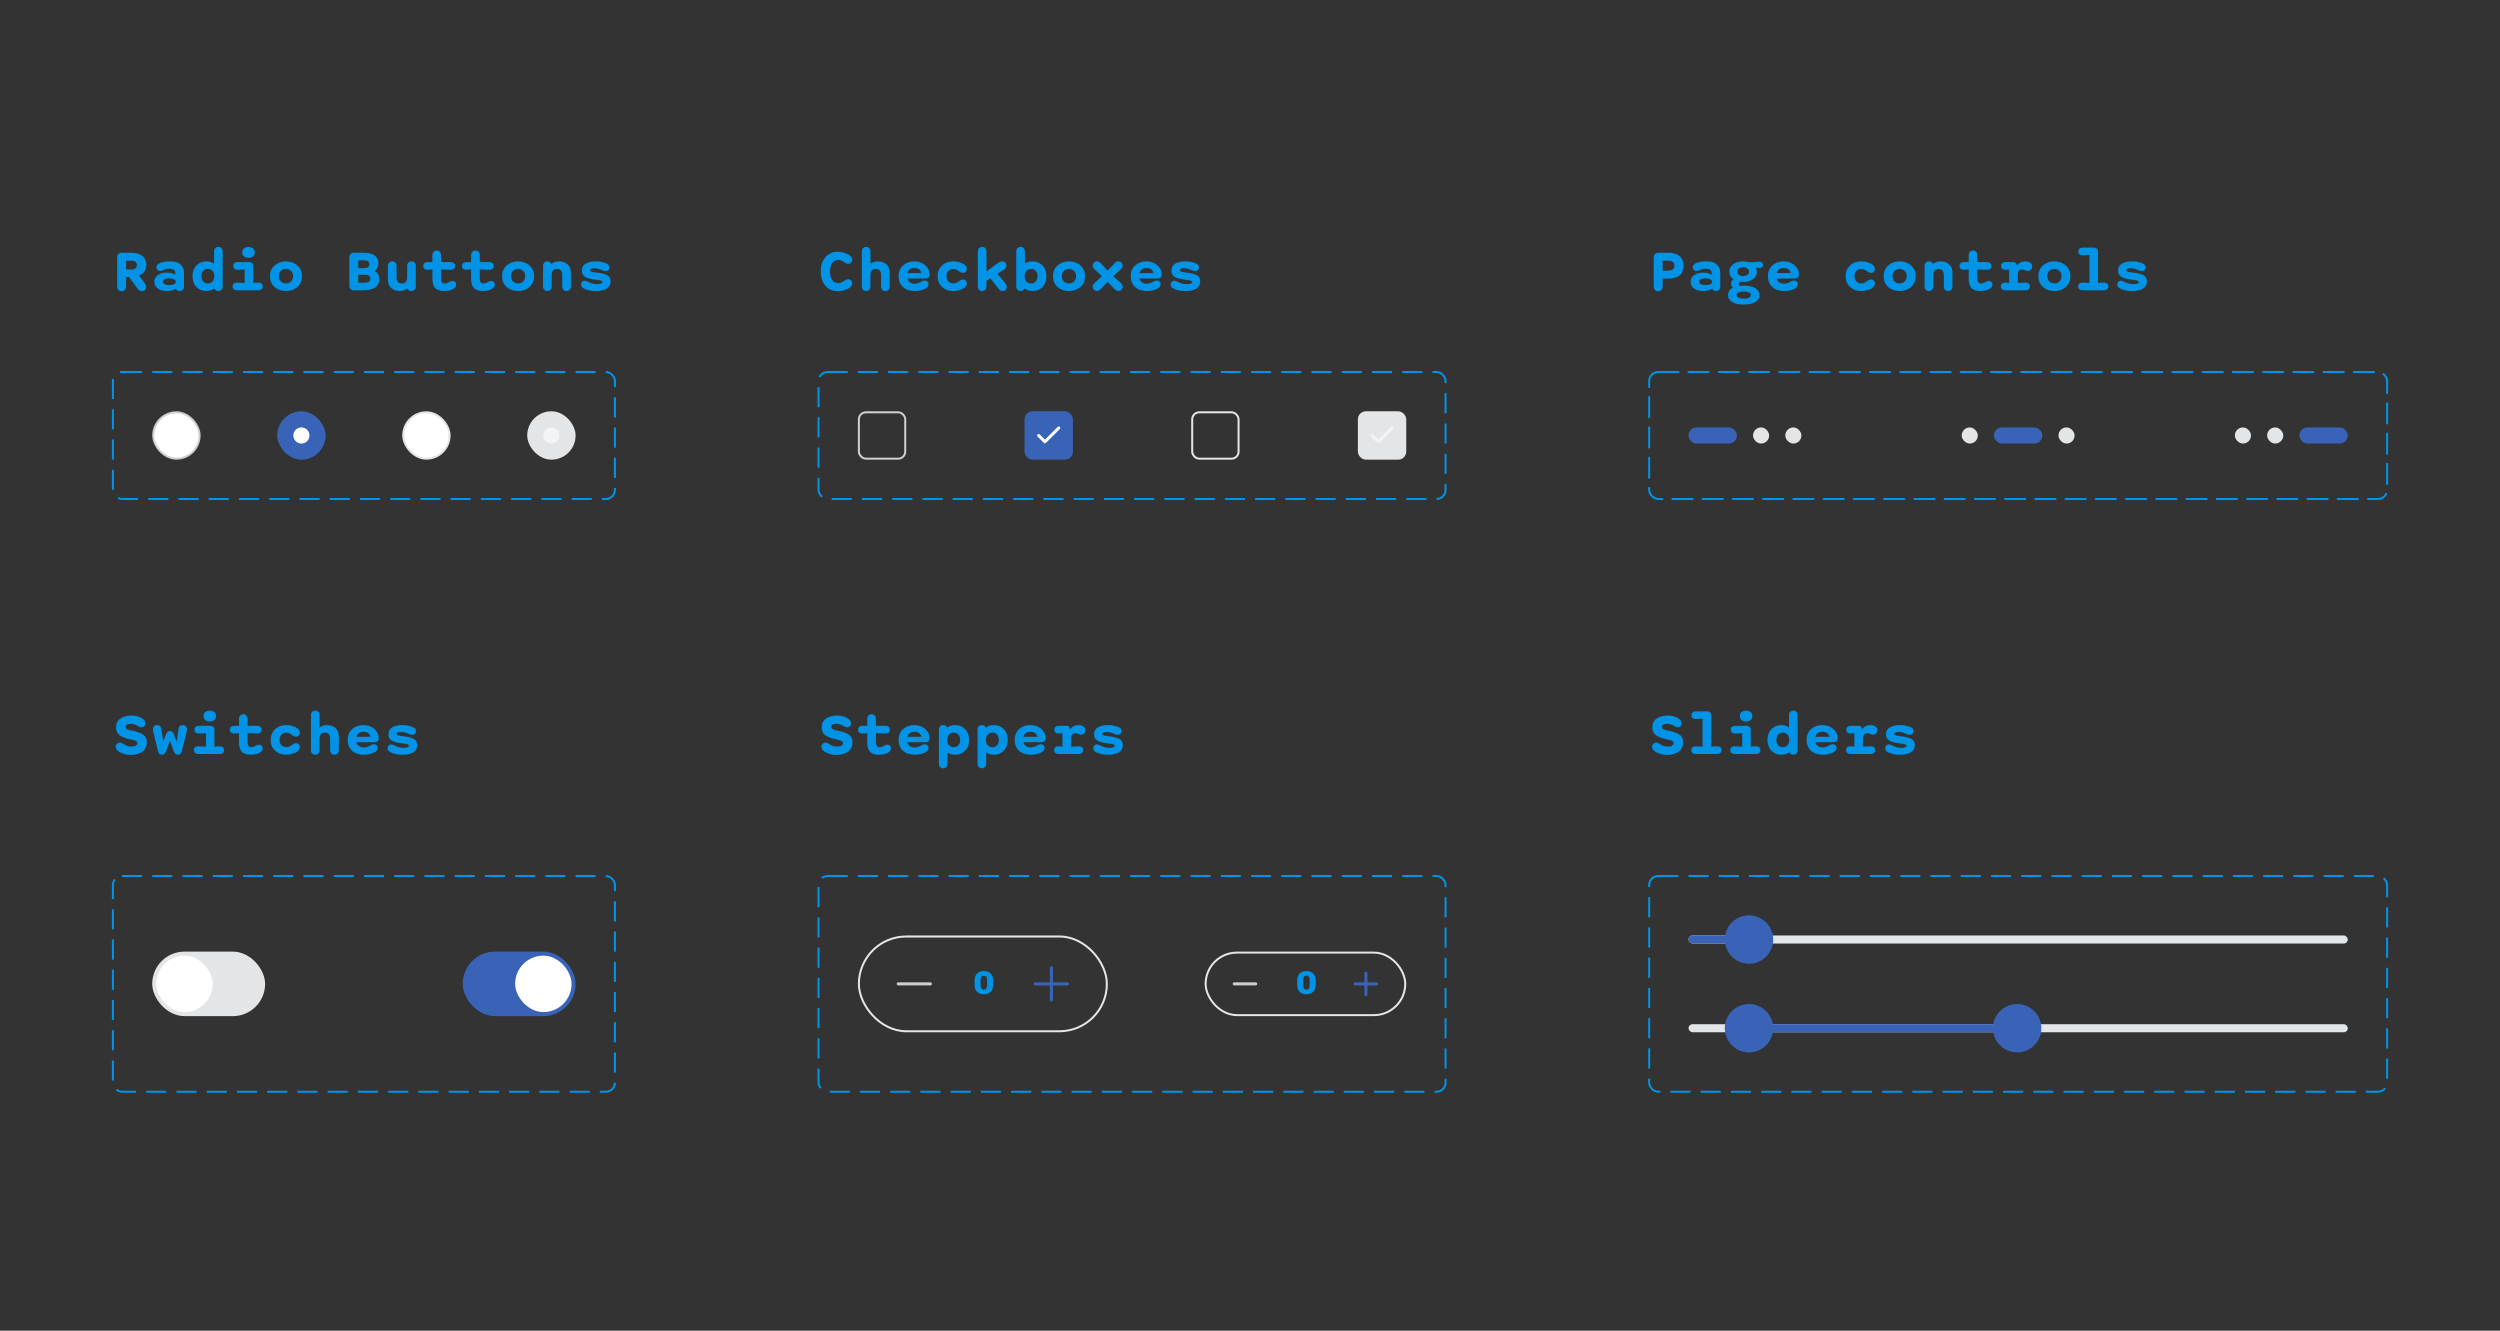 <svg width="1240" height="660" viewBox="0 0 1240 660" fill="none" xmlns="http://www.w3.org/2000/svg">
<rect x="0" y="0" width="1240" height="660" fill="#333333" stroke="none"/>
<path d="M58.124 142.08V127.712C58.124 126.965 58.327 126.389 58.732 125.984C59.159 125.557 59.692 125.344 60.332 125.344H64.716C67.319 125.344 69.281 125.877 70.604 126.944C71.927 128.011 72.588 129.451 72.588 131.264C72.588 133.909 71.383 135.723 68.972 136.704L71.724 140.352C72.236 141.035 72.492 141.696 72.492 142.336C72.492 142.955 72.289 143.467 71.884 143.872C71.479 144.256 70.945 144.448 70.284 144.448C69.495 144.448 68.737 143.936 68.012 142.912L64.076 137.44H62.54V142.08C62.54 142.827 62.327 143.413 61.9 143.84C61.495 144.245 60.972 144.448 60.332 144.448C59.692 144.448 59.159 144.245 58.732 143.84C58.327 143.413 58.124 142.827 58.124 142.08ZM67.884 131.52C67.884 130.048 66.967 129.312 65.132 129.312H62.54V133.696H64.972C66.913 133.696 67.884 132.971 67.884 131.52ZM82.719 144.352C80.927 144.352 79.445 143.936 78.272 143.104C77.12 142.272 76.543 141.163 76.543 139.776C76.543 138.389 77.12 137.28 78.272 136.448C79.445 135.616 80.927 135.2 82.719 135.2C84.426 135.2 85.845 135.541 86.975 136.224V135.456C86.975 134.005 85.994 133.28 84.031 133.28C83.114 133.28 82.186 133.472 81.248 133.856C81.183 133.877 81.013 133.952 80.736 134.08C80.48 134.187 80.245 134.272 80.031 134.336C79.818 134.379 79.605 134.4 79.391 134.4C78.879 134.4 78.442 134.229 78.079 133.888C77.738 133.525 77.567 133.099 77.567 132.608C77.567 131.605 78.25 130.848 79.615 130.336C80.938 129.867 82.496 129.632 84.287 129.632C88.938 129.632 91.263 131.616 91.263 135.584V142.048C91.263 142.773 91.061 143.339 90.656 143.744C90.25 144.149 89.738 144.352 89.12 144.352C88.352 144.352 87.775 144.075 87.391 143.52L87.2 143.2C86.069 143.968 84.576 144.352 82.719 144.352ZM83.936 141.408C84.874 141.408 85.653 141.269 86.272 140.992C86.89 140.693 87.2 140.277 87.2 139.744C87.2 139.211 86.89 138.805 86.272 138.528C85.653 138.229 84.874 138.08 83.936 138.08C83.04 138.08 82.293 138.229 81.695 138.528C81.12 138.805 80.832 139.211 80.832 139.744C80.832 140.277 81.12 140.693 81.695 140.992C82.293 141.269 83.04 141.408 83.936 141.408ZM102.323 144.352C100.382 144.352 98.75 143.691 97.427 142.368C96.126 141.024 95.475 139.232 95.475 136.992C95.475 134.752 96.126 132.971 97.427 131.648C98.75 130.304 100.382 129.632 102.323 129.632C103.902 129.632 105.182 130.027 106.163 130.816V124.768C106.163 124.043 106.366 123.477 106.771 123.072C107.176 122.667 107.688 122.464 108.307 122.464C108.926 122.464 109.438 122.667 109.843 123.072C110.248 123.477 110.451 124.043 110.451 124.768V142.048C110.451 142.773 110.248 143.339 109.843 143.744C109.438 144.149 108.926 144.352 108.307 144.352C107.432 144.352 106.803 144 106.419 143.296L106.291 143.04C105.288 143.915 103.966 144.352 102.323 144.352ZM100.755 139.616C101.352 140.277 102.131 140.608 103.091 140.608C104.051 140.608 104.819 140.277 105.395 139.616C105.992 138.955 106.291 138.08 106.291 136.992C106.291 135.904 105.992 135.029 105.395 134.368C104.819 133.707 104.051 133.376 103.091 133.376C102.131 133.376 101.352 133.707 100.755 134.368C100.179 135.029 99.891 135.904 99.891 136.992C99.891 138.08 100.179 138.955 100.755 139.616ZM125.479 127.168C124.903 127.637 124.156 127.872 123.239 127.872C122.321 127.872 121.575 127.637 120.999 127.168C120.423 126.677 120.135 126.016 120.135 125.184C120.135 124.352 120.423 123.701 120.999 123.232C121.575 122.741 122.321 122.496 123.239 122.496C124.156 122.496 124.903 122.741 125.479 123.232C126.055 123.701 126.343 124.352 126.343 125.184C126.343 126.016 126.055 126.677 125.479 127.168ZM127.975 140.16C129.553 140.16 130.343 140.8 130.343 142.08C130.343 142.677 130.14 143.147 129.735 143.488C129.329 143.829 128.785 144 128.103 144H117.607C116.924 144 116.38 143.829 115.975 143.488C115.569 143.147 115.367 142.677 115.367 142.08C115.367 140.8 116.156 140.16 117.735 140.16C118.097 140.16 119.303 140.224 121.351 140.352V133.632C120.156 133.76 119.047 133.824 118.023 133.824C116.444 133.824 115.655 133.184 115.655 131.904C115.655 131.307 115.857 130.837 116.263 130.496C116.668 130.155 117.212 129.984 117.895 129.984H123.463C124.124 129.984 124.636 130.165 124.999 130.528C125.383 130.869 125.575 131.339 125.575 131.936V140.352C126.343 140.224 127.143 140.16 127.975 140.16ZM147.482 142.368C145.967 143.691 144.09 144.352 141.85 144.352C139.61 144.352 137.722 143.691 136.186 142.368C134.671 141.024 133.914 139.232 133.914 136.992C133.914 134.752 134.682 132.971 136.218 131.648C137.754 130.304 139.631 129.632 141.85 129.632C144.069 129.632 145.946 130.304 147.482 131.648C149.018 132.971 149.786 134.752 149.786 136.992C149.786 139.232 149.018 141.024 147.482 142.368ZM139.29 139.584C139.951 140.245 140.805 140.576 141.85 140.576C142.895 140.576 143.738 140.245 144.378 139.584C145.039 138.923 145.37 138.059 145.37 136.992C145.37 135.925 145.039 135.061 144.378 134.4C143.738 133.739 142.895 133.408 141.85 133.408C140.805 133.408 139.951 133.739 139.29 134.4C138.65 135.061 138.33 135.925 138.33 136.992C138.33 138.059 138.65 138.923 139.29 139.584ZM180.513 144H175.489C174.849 144 174.316 143.797 173.889 143.392C173.484 142.965 173.281 142.379 173.281 141.632V127.712C173.281 126.965 173.484 126.389 173.889 125.984C174.316 125.557 174.849 125.344 175.489 125.344H180.225C185.217 125.344 187.713 127.115 187.713 130.656C187.713 132.256 187.094 133.525 185.857 134.464C187.393 135.339 188.161 136.629 188.161 138.336C188.161 139.381 187.937 140.288 187.489 141.056C187.062 141.824 186.465 142.411 185.697 142.816C184.95 143.221 184.14 143.52 183.265 143.712C182.412 143.904 181.494 144 180.513 144ZM180.993 136.256H177.697V140.224H180.993C182.785 140.224 183.681 139.563 183.681 138.24C183.681 136.917 182.785 136.256 180.993 136.256ZM180.705 129.12H177.697V133.024H180.577C182.305 133.024 183.169 132.373 183.169 131.072C183.169 129.771 182.348 129.12 180.705 129.12ZM193.013 130.24C193.418 129.835 193.93 129.632 194.549 129.632C195.167 129.632 195.679 129.835 196.085 130.24C196.49 130.645 196.693 131.211 196.693 131.936V137.472C196.693 139.541 197.567 140.576 199.317 140.576C201.066 140.576 201.941 139.541 201.941 137.472V131.936C201.941 131.211 202.143 130.645 202.549 130.24C202.954 129.835 203.466 129.632 204.085 129.632C204.703 129.632 205.215 129.835 205.621 130.24C206.026 130.645 206.229 131.211 206.229 131.936V142.048C206.229 142.773 206.026 143.339 205.621 143.744C205.215 144.149 204.703 144.352 204.085 144.352C203.103 144.352 202.431 143.915 202.069 143.04C201.109 143.915 199.839 144.352 198.26 144.352C196.49 144.352 195.071 143.851 194.005 142.848C192.938 141.824 192.405 140.459 192.405 138.752V131.936C192.405 131.211 192.607 130.645 193.013 130.24ZM218.76 129.984H223.464C224.147 129.984 224.691 130.155 225.096 130.496C225.501 130.837 225.704 131.307 225.704 131.904C225.704 133.184 224.915 133.824 223.336 133.824C222.333 133.824 220.808 133.76 218.76 133.632V138.272C218.76 139.851 219.421 140.64 220.744 140.64C221.171 140.64 221.725 140.459 222.408 140.096C222.493 140.053 222.621 139.989 222.792 139.904C222.963 139.797 223.101 139.723 223.208 139.68C223.315 139.637 223.432 139.584 223.56 139.52C223.709 139.456 223.859 139.413 224.008 139.392C224.157 139.371 224.317 139.36 224.488 139.36C225 139.36 225.427 139.531 225.768 139.872C226.109 140.192 226.28 140.608 226.28 141.12C226.28 141.931 225.875 142.613 225.064 143.168C223.912 143.957 222.312 144.352 220.264 144.352C218.259 144.352 216.787 143.861 215.848 142.88C214.931 141.877 214.472 140.363 214.472 138.336V133.664C213.512 133.771 212.787 133.824 212.296 133.824C210.717 133.824 209.928 133.184 209.928 131.904C209.928 131.307 210.131 130.837 210.536 130.496C210.941 130.155 211.485 129.984 212.168 129.984H214.472V126.56C214.472 125.835 214.675 125.269 215.08 124.864C215.485 124.459 215.997 124.256 216.616 124.256C217.235 124.256 217.747 124.459 218.152 124.864C218.557 125.269 218.76 125.835 218.76 126.56V129.984ZM237.948 129.984H242.652C243.334 129.984 243.878 130.155 244.284 130.496C244.689 130.837 244.892 131.307 244.892 131.904C244.892 133.184 244.102 133.824 242.524 133.824C241.521 133.824 239.996 133.76 237.948 133.632V138.272C237.948 139.851 238.609 140.64 239.932 140.64C240.358 140.64 240.913 140.459 241.596 140.096C241.681 140.053 241.809 139.989 241.98 139.904C242.15 139.797 242.289 139.723 242.396 139.68C242.502 139.637 242.62 139.584 242.748 139.52C242.897 139.456 243.046 139.413 243.196 139.392C243.345 139.371 243.505 139.36 243.676 139.36C244.188 139.36 244.614 139.531 244.956 139.872C245.297 140.192 245.468 140.608 245.468 141.12C245.468 141.931 245.062 142.613 244.252 143.168C243.1 143.957 241.5 144.352 239.452 144.352C237.446 144.352 235.974 143.861 235.036 142.88C234.118 141.877 233.66 140.363 233.66 138.336V133.664C232.7 133.771 231.974 133.824 231.484 133.824C229.905 133.824 229.116 133.184 229.116 131.904C229.116 131.307 229.318 130.837 229.724 130.496C230.129 130.155 230.673 129.984 231.356 129.984H233.66V126.56C233.66 125.835 233.862 125.269 234.268 124.864C234.673 124.459 235.185 124.256 235.804 124.256C236.422 124.256 236.934 124.459 237.34 124.864C237.745 125.269 237.948 125.835 237.948 126.56V129.984ZM262.607 142.368C261.092 143.691 259.215 144.352 256.975 144.352C254.735 144.352 252.847 143.691 251.311 142.368C249.796 141.024 249.039 139.232 249.039 136.992C249.039 134.752 249.807 132.971 251.343 131.648C252.879 130.304 254.756 129.632 256.975 129.632C259.194 129.632 261.071 130.304 262.607 131.648C264.143 132.971 264.911 134.752 264.911 136.992C264.911 139.232 264.143 141.024 262.607 142.368ZM254.415 139.584C255.076 140.245 255.93 140.576 256.975 140.576C258.02 140.576 258.863 140.245 259.503 139.584C260.164 138.923 260.495 138.059 260.495 136.992C260.495 135.925 260.164 135.061 259.503 134.4C258.863 133.739 258.02 133.408 256.975 133.408C255.93 133.408 255.076 133.739 254.415 134.4C253.775 135.061 253.455 135.925 253.455 136.992C253.455 138.059 253.775 138.923 254.415 139.584ZM282.562 143.744C282.157 144.149 281.645 144.352 281.027 144.352C280.408 144.352 279.896 144.149 279.491 143.744C279.085 143.339 278.883 142.773 278.883 142.048V136.512C278.883 134.443 278.008 133.408 276.259 133.408C274.509 133.408 273.635 134.443 273.635 136.512V142.048C273.635 142.773 273.432 143.339 273.027 143.744C272.621 144.149 272.109 144.352 271.491 144.352C270.872 144.352 270.36 144.149 269.955 143.744C269.549 143.339 269.347 142.773 269.347 142.048V131.936C269.347 131.211 269.549 130.645 269.955 130.24C270.36 129.835 270.872 129.632 271.491 129.632C272.451 129.632 273.123 130.069 273.507 130.944C274.467 130.069 275.736 129.632 277.315 129.632C279.085 129.632 280.504 130.144 281.571 131.168C282.637 132.171 283.171 133.525 283.171 135.232V142.048C283.171 142.773 282.968 143.339 282.562 143.744ZM295.542 144.352C293.089 144.352 291.083 143.925 289.526 143.072C288.63 142.581 288.182 141.92 288.182 141.088C288.182 140.555 288.353 140.117 288.694 139.776C289.057 139.413 289.494 139.232 290.006 139.232C290.497 139.232 291.073 139.413 291.734 139.776C293.035 140.544 294.518 140.928 296.182 140.928C297.931 140.928 298.806 140.576 298.806 139.872C298.806 139.552 298.571 139.328 298.102 139.2C297.654 139.051 296.651 138.88 295.094 138.688C294.091 138.56 293.238 138.411 292.534 138.24C291.851 138.069 291.179 137.824 290.518 137.504C289.878 137.184 289.398 136.757 289.078 136.224C288.758 135.691 288.598 135.04 288.598 134.272C288.598 132.651 289.227 131.477 290.486 130.752C291.766 130.005 293.462 129.632 295.574 129.632C297.473 129.632 299.19 129.973 300.726 130.656C301.75 131.104 302.262 131.776 302.262 132.672C302.262 133.205 302.081 133.643 301.718 133.984C301.355 134.325 300.939 134.496 300.47 134.496C299.958 134.496 299.297 134.315 298.486 133.952C297.206 133.355 295.979 133.056 294.806 133.056C293.377 133.056 292.662 133.376 292.662 134.016C292.662 134.336 292.918 134.581 293.43 134.752C293.942 134.923 294.806 135.072 296.022 135.2C298.39 135.456 300.118 135.893 301.206 136.512C302.315 137.131 302.87 138.155 302.87 139.584C302.87 141.184 302.219 142.379 300.918 143.168C299.638 143.957 297.846 144.352 295.542 144.352Z" fill="#0093E6"/>
<rect x="56" y="184.5" width="249" height="63" rx="4.5" stroke="#0093E6" stroke-dasharray="10 5"/>
<rect x="76" y="204.5" width="23" height="23" rx="11.5" fill="white"/>
<rect x="76" y="204.5" width="23" height="23" rx="11.5" stroke="#CDCFD0"/>
<rect x="138" y="204.5" width="23" height="23" rx="11.5" fill="#3963B7"/>
<rect x="138" y="204.5" width="23" height="23" rx="11.5" stroke="#3963B7"/>
<circle cx="149.5" cy="216" r="4" fill="white"/>
<rect x="200" y="204.5" width="23" height="23" rx="11.5" fill="white"/>
<rect x="200" y="204.5" width="23" height="23" rx="11.5" stroke="#E3E5E6"/>
<rect x="262" y="204.5" width="23" height="23" rx="11.5" fill="#E3E5E6"/>
<rect x="262" y="204.5" width="23" height="23" rx="11.5" stroke="#E3E5E6"/>
<circle cx="273.5" cy="216" r="4" fill="#F2F4F5"/>
<path d="M412.764 130.496C412.039 131.541 411.676 132.928 411.676 134.656C411.676 136.384 412.039 137.781 412.764 138.848C413.489 139.893 414.481 140.416 415.74 140.416C416.679 140.416 417.628 140.075 418.588 139.392C419.399 138.773 420.092 138.464 420.668 138.464C421.244 138.464 421.724 138.677 422.108 139.104C422.513 139.509 422.716 140 422.716 140.576C422.716 141.131 422.524 141.621 422.14 142.048C421.521 142.752 420.593 143.328 419.356 143.776C418.119 144.224 416.881 144.448 415.644 144.448C413.041 144.448 410.961 143.552 409.404 141.76C407.868 139.968 407.1 137.6 407.1 134.656C407.1 131.712 407.868 129.355 409.404 127.584C410.961 125.792 413.041 124.896 415.644 124.896C416.881 124.896 418.119 125.12 419.356 125.568C420.593 126.016 421.521 126.592 422.14 127.296C422.524 127.723 422.716 128.213 422.716 128.768C422.716 129.344 422.513 129.845 422.108 130.272C421.724 130.677 421.244 130.88 420.668 130.88C420.092 130.88 419.399 130.571 418.588 129.952C417.628 129.269 416.679 128.928 415.74 128.928C414.481 128.928 413.489 129.451 412.764 130.496ZM431.76 136.512V142.048C431.76 142.773 431.557 143.339 431.152 143.744C430.746 144.149 430.234 144.352 429.616 144.352C428.997 144.352 428.485 144.149 428.08 143.744C427.674 143.339 427.472 142.773 427.472 142.048V124.768C427.472 124.043 427.674 123.477 428.08 123.072C428.485 122.667 428.997 122.464 429.616 122.464C430.234 122.464 430.746 122.667 431.152 123.072C431.557 123.477 431.76 124.043 431.76 124.768V130.816C432.784 130.027 434.01 129.632 435.44 129.632C437.21 129.632 438.629 130.144 439.696 131.168C440.762 132.171 441.296 133.525 441.296 135.232V142.048C441.296 142.773 441.093 143.339 440.688 143.744C440.282 144.149 439.77 144.352 439.152 144.352C438.533 144.352 438.021 144.149 437.616 143.744C437.21 143.339 437.008 142.773 437.008 142.048V136.512C437.008 134.443 436.133 133.408 434.384 133.408C432.634 133.408 431.76 134.443 431.76 136.512ZM453.699 144.352C451.267 144.352 449.326 143.691 447.875 142.368C446.424 141.045 445.699 139.253 445.699 136.992C445.699 134.752 446.435 132.971 447.907 131.648C449.379 130.304 451.267 129.632 453.571 129.632C455.619 129.632 457.379 130.261 458.851 131.52C460.344 132.757 461.091 134.325 461.091 136.224C461.091 136.821 460.91 137.291 460.547 137.632C460.184 137.973 459.672 138.144 459.011 138.144H450.019C450.254 138.976 450.702 139.616 451.363 140.064C452.024 140.512 452.782 140.736 453.635 140.736C454.659 140.736 455.779 140.384 456.995 139.68C457.592 139.317 458.158 139.136 458.691 139.136C459.224 139.136 459.672 139.307 460.035 139.648C460.398 139.989 460.579 140.416 460.579 140.928C460.579 141.824 460.067 142.56 459.043 143.136C457.592 143.947 455.811 144.352 453.699 144.352ZM453.571 132.96C451.694 132.96 450.52 133.792 450.051 135.456H456.995C456.611 133.792 455.47 132.96 453.571 132.96ZM470.391 134.4C469.772 135.061 469.463 135.925 469.463 136.992C469.463 138.059 469.772 138.923 470.391 139.584C471.031 140.245 471.841 140.576 472.823 140.576C473.783 140.576 474.775 140.171 475.799 139.36C476.396 138.869 477.015 138.624 477.655 138.624C478.209 138.624 478.668 138.816 479.031 139.2C479.393 139.563 479.575 140.032 479.575 140.608C479.575 141.675 478.871 142.56 477.463 143.264C476.012 143.989 474.455 144.352 472.791 144.352C470.529 144.352 468.673 143.669 467.223 142.304C465.772 140.917 465.047 139.147 465.047 136.992C465.047 134.837 465.772 133.077 467.223 131.712C468.673 130.325 470.529 129.632 472.791 129.632C474.455 129.632 476.012 129.995 477.463 130.72C478.871 131.424 479.575 132.309 479.575 133.376C479.575 133.952 479.393 134.432 479.031 134.816C478.668 135.179 478.209 135.36 477.655 135.36C477.015 135.36 476.396 135.115 475.799 134.624C474.796 133.813 473.804 133.408 472.823 133.408C471.841 133.408 471.031 133.739 470.391 134.4ZM497.29 144.352C496.522 144.352 495.871 144 495.338 143.296L491.242 138.08L489.29 139.328V142.048C489.29 142.773 489.087 143.339 488.682 143.744C488.277 144.149 487.765 144.352 487.146 144.352C486.527 144.352 486.015 144.149 485.61 143.744C485.205 143.339 485.002 142.773 485.002 142.048V124.768C485.002 124.043 485.205 123.477 485.61 123.072C486.015 122.667 486.527 122.464 487.146 122.464C487.765 122.464 488.277 122.667 488.682 123.072C489.087 123.477 489.29 124.043 489.29 124.768V134.592L494.986 130.464C495.775 129.909 496.49 129.632 497.13 129.632C497.727 129.632 498.218 129.824 498.602 130.208C498.986 130.592 499.178 131.093 499.178 131.712C499.178 132.565 498.751 133.259 497.898 133.792L494.762 135.808L498.442 140.288C499.061 141.035 499.37 141.717 499.37 142.336C499.37 142.891 499.189 143.371 498.826 143.776C498.463 144.16 497.951 144.352 497.29 144.352ZM512.19 144.352C510.547 144.352 509.224 143.915 508.222 143.04C508.158 143.211 508.062 143.371 507.934 143.52C507.507 144.075 506.931 144.352 506.206 144.352C505.587 144.352 505.075 144.149 504.67 143.744C504.264 143.339 504.062 142.773 504.062 142.048V124.768C504.062 124.043 504.264 123.477 504.67 123.072C505.075 122.667 505.587 122.464 506.206 122.464C506.824 122.464 507.336 122.667 507.742 123.072C508.147 123.477 508.35 124.043 508.35 124.768V130.816C509.331 130.027 510.611 129.632 512.19 129.632C514.131 129.632 515.752 130.304 517.054 131.648C518.376 132.971 519.038 134.752 519.038 136.992C519.038 139.232 518.376 141.024 517.054 142.368C515.752 143.691 514.131 144.352 512.19 144.352ZM509.086 139.616C509.683 140.277 510.462 140.608 511.422 140.608C512.382 140.608 513.15 140.277 513.726 139.616C514.323 138.955 514.622 138.08 514.622 136.992C514.622 135.904 514.323 135.029 513.726 134.368C513.15 133.707 512.382 133.376 511.422 133.376C510.462 133.376 509.683 133.707 509.086 134.368C508.51 135.029 508.222 135.904 508.222 136.992C508.222 138.08 508.51 138.955 509.086 139.616ZM535.857 142.368C534.342 143.691 532.465 144.352 530.225 144.352C527.985 144.352 526.097 143.691 524.561 142.368C523.046 141.024 522.289 139.232 522.289 136.992C522.289 134.752 523.057 132.971 524.593 131.648C526.129 130.304 528.006 129.632 530.225 129.632C532.444 129.632 534.321 130.304 535.857 131.648C537.393 132.971 538.161 134.752 538.161 136.992C538.161 139.232 537.393 141.024 535.857 142.368ZM527.665 139.584C528.326 140.245 529.18 140.576 530.225 140.576C531.27 140.576 532.113 140.245 532.753 139.584C533.414 138.923 533.745 138.059 533.745 136.992C533.745 135.925 533.414 135.061 532.753 134.4C532.113 133.739 531.27 133.408 530.225 133.408C529.18 133.408 528.326 133.739 527.665 134.4C527.025 135.061 526.705 135.925 526.705 136.992C526.705 138.059 527.025 138.923 527.665 139.584ZM542.693 140.544L546.565 136.992L542.693 133.408C542.202 132.96 541.957 132.395 541.957 131.712C541.957 131.157 542.149 130.677 542.533 130.272C542.917 129.845 543.439 129.632 544.101 129.632C544.783 129.632 545.391 129.92 545.925 130.496L549.381 134.208L552.869 130.496C553.402 129.92 554.01 129.632 554.693 129.632C555.354 129.632 555.877 129.845 556.26 130.272C556.645 130.677 556.837 131.157 556.837 131.712C556.837 132.395 556.591 132.96 556.101 133.408L552.197 136.992L556.101 140.544C556.591 140.992 556.837 141.557 556.837 142.24C556.837 142.795 556.645 143.285 556.26 143.712C555.877 144.117 555.354 144.32 554.693 144.32C554.01 144.32 553.402 144.032 552.869 143.456L549.381 139.776L545.925 143.456C545.391 144.032 544.783 144.32 544.101 144.32C543.439 144.32 542.917 144.117 542.533 143.712C542.149 143.285 541.957 142.795 541.957 142.24C541.957 141.557 542.202 140.992 542.693 140.544ZM568.824 144.352C566.392 144.352 564.451 143.691 563 142.368C561.549 141.045 560.824 139.253 560.824 136.992C560.824 134.752 561.56 132.971 563.032 131.648C564.504 130.304 566.392 129.632 568.696 129.632C570.744 129.632 572.504 130.261 573.976 131.52C575.469 132.757 576.216 134.325 576.216 136.224C576.216 136.821 576.035 137.291 575.672 137.632C575.309 137.973 574.797 138.144 574.136 138.144H565.144C565.379 138.976 565.827 139.616 566.488 140.064C567.149 140.512 567.907 140.736 568.76 140.736C569.784 140.736 570.904 140.384 572.12 139.68C572.717 139.317 573.283 139.136 573.816 139.136C574.349 139.136 574.797 139.307 575.16 139.648C575.523 139.989 575.704 140.416 575.704 140.928C575.704 141.824 575.192 142.56 574.168 143.136C572.717 143.947 570.936 144.352 568.824 144.352ZM568.696 132.96C566.819 132.96 565.645 133.792 565.176 135.456H572.12C571.736 133.792 570.595 132.96 568.696 132.96ZM587.98 144.352C585.526 144.352 583.521 143.925 581.964 143.072C581.068 142.581 580.62 141.92 580.62 141.088C580.62 140.555 580.79 140.117 581.132 139.776C581.494 139.413 581.932 139.232 582.444 139.232C582.934 139.232 583.51 139.413 584.172 139.776C585.473 140.544 586.956 140.928 588.62 140.928C590.369 140.928 591.244 140.576 591.244 139.872C591.244 139.552 591.009 139.328 590.54 139.2C590.092 139.051 589.089 138.88 587.532 138.688C586.529 138.56 585.676 138.411 584.972 138.24C584.289 138.069 583.617 137.824 582.956 137.504C582.316 137.184 581.836 136.757 581.516 136.224C581.196 135.691 581.036 135.04 581.036 134.272C581.036 132.651 581.665 131.477 582.924 130.752C584.204 130.005 585.9 129.632 588.012 129.632C589.91 129.632 591.628 129.973 593.164 130.656C594.188 131.104 594.7 131.776 594.7 132.672C594.7 133.205 594.518 133.643 594.156 133.984C593.793 134.325 593.377 134.496 592.908 134.496C592.396 134.496 591.734 134.315 590.924 133.952C589.644 133.355 588.417 133.056 587.244 133.056C585.814 133.056 585.1 133.376 585.1 134.016C585.1 134.336 585.356 134.581 585.868 134.752C586.38 134.923 587.244 135.072 588.46 135.2C590.828 135.456 592.556 135.893 593.644 136.512C594.753 137.131 595.308 138.155 595.308 139.584C595.308 141.184 594.657 142.379 593.356 143.168C592.076 143.957 590.284 144.352 587.98 144.352Z" fill="#0093E6"/>
<rect x="406" y="184.5" width="311" height="63" rx="4.5" stroke="#0093E6" stroke-dasharray="10 5"/>
<rect x="426" y="204.5" width="23" height="23" rx="3.5" stroke="#CDCFD0"/>
<rect x="508.667" y="204.5" width="23" height="23" rx="3.5" fill="#3963B7"/>
<rect x="508.667" y="204.5" width="23" height="23" rx="3.5" stroke="#3963B7"/>
<path d="M525.167 212.25L518.292 219.125L515.167 216" stroke="white" stroke-width="1.5" stroke-linecap="round" stroke-linejoin="round"/>
<rect x="591.333" y="204.5" width="23" height="23" rx="3.5" stroke="#E3E5E6"/>
<rect x="674" y="204.5" width="23" height="23" rx="3.5" fill="#E3E5E6"/>
<rect x="674" y="204.5" width="23" height="23" rx="3.5" stroke="#E3E5E6"/>
<path d="M690.5 212.25L683.625 219.125L680.5 216" stroke="#F2F4F5" stroke-width="1.5" stroke-linecap="round" stroke-linejoin="round"/>
<path d="M820.252 142.08V127.712C820.252 126.965 820.455 126.389 820.86 125.984C821.287 125.557 821.82 125.344 822.46 125.344H827.516C829.884 125.344 831.729 125.899 833.052 127.008C834.396 128.117 835.068 129.707 835.068 131.776C835.068 133.867 834.396 135.467 833.052 136.576C831.729 137.664 829.884 138.208 827.516 138.208H824.668V142.08C824.668 142.827 824.455 143.413 824.028 143.84C823.623 144.245 823.1 144.448 822.46 144.448C821.82 144.448 821.287 144.245 820.86 143.84C820.455 143.413 820.252 142.827 820.252 142.08ZM827.228 129.312H824.668V134.24H827.228C828.252 134.24 829.052 134.037 829.628 133.632C830.225 133.205 830.524 132.587 830.524 131.776C830.524 130.133 829.425 129.312 827.228 129.312ZM844.72 144.352C842.928 144.352 841.445 143.936 840.272 143.104C839.12 142.272 838.544 141.163 838.544 139.776C838.544 138.389 839.12 137.28 840.272 136.448C841.445 135.616 842.928 135.2 844.72 135.2C846.426 135.2 847.845 135.541 848.976 136.224V135.456C848.976 134.005 847.994 133.28 846.032 133.28C845.114 133.28 844.186 133.472 843.248 133.856C843.184 133.877 843.013 133.952 842.736 134.08C842.48 134.187 842.245 134.272 842.032 134.336C841.818 134.379 841.605 134.4 841.391 134.4C840.88 134.4 840.442 134.229 840.08 133.888C839.738 133.525 839.568 133.099 839.568 132.608C839.568 131.605 840.25 130.848 841.616 130.336C842.938 129.867 844.496 129.632 846.288 129.632C850.938 129.632 853.264 131.616 853.264 135.584V142.048C853.264 142.773 853.061 143.339 852.656 143.744C852.25 144.149 851.738 144.352 851.12 144.352C850.352 144.352 849.776 144.075 849.392 143.52L849.2 143.2C848.069 143.968 846.576 144.352 844.72 144.352ZM845.936 141.408C846.874 141.408 847.653 141.269 848.272 140.992C848.89 140.693 849.2 140.277 849.2 139.744C849.2 139.211 848.89 138.805 848.272 138.528C847.653 138.229 846.874 138.08 845.936 138.08C845.04 138.08 844.293 138.229 843.696 138.528C843.12 138.805 842.832 139.211 842.832 139.744C842.832 140.277 843.12 140.693 843.696 140.992C844.293 141.269 845.04 141.408 845.936 141.408ZM862.371 140.736C862.371 141.184 862.574 141.525 862.979 141.76C863.555 141.696 864.195 141.664 864.899 141.664C867.352 141.664 869.262 142.08 870.627 142.912C871.992 143.744 872.675 144.896 872.675 146.368C872.675 147.84 871.992 148.992 870.627 149.824C869.262 150.656 867.352 151.072 864.899 151.072C862.446 151.072 860.536 150.656 859.171 149.824C857.806 148.992 857.123 147.84 857.123 146.368C857.123 144.747 857.923 143.531 859.523 142.72C858.904 142.165 858.595 141.504 858.595 140.736C858.595 139.797 859.011 139.072 859.843 138.56C858.456 137.621 857.763 136.352 857.763 134.752C857.763 133.237 858.392 132.011 859.651 131.072C860.91 130.112 862.574 129.632 864.643 129.632C865.731 129.632 866.766 129.803 867.747 130.144L872.291 129.824C872.995 129.781 873.539 129.899 873.923 130.176C874.307 130.432 874.499 130.827 874.499 131.36C874.499 131.872 874.307 132.277 873.923 132.576C873.539 132.853 873.016 132.96 872.355 132.896L870.947 132.768C871.267 133.451 871.427 134.112 871.427 134.752C871.427 136.267 870.776 137.504 869.475 138.464C868.195 139.403 866.574 139.872 864.611 139.872C864.184 139.872 863.63 139.829 862.947 139.744C862.563 140 862.371 140.331 862.371 140.736ZM862.371 147.68C863.032 147.979 863.875 148.128 864.899 148.128C865.923 148.128 866.766 147.979 867.427 147.68C868.088 147.381 868.419 146.944 868.419 146.368C868.419 145.792 868.088 145.355 867.427 145.056C866.766 144.757 865.923 144.608 864.899 144.608C863.875 144.608 863.032 144.757 862.371 145.056C861.71 145.355 861.379 145.792 861.379 146.368C861.379 146.944 861.71 147.381 862.371 147.68ZM862.499 136.352C863.054 136.736 863.747 136.928 864.579 136.928C865.411 136.928 866.104 136.736 866.659 136.352C867.235 135.968 867.523 135.435 867.523 134.752C867.523 134.112 867.246 133.589 866.691 133.184C866.158 132.779 865.454 132.576 864.579 132.576C863.747 132.576 863.054 132.779 862.499 133.184C861.944 133.589 861.667 134.112 861.667 134.752C861.667 135.413 861.944 135.947 862.499 136.352ZM884.887 144.352C882.455 144.352 880.513 143.691 879.062 142.368C877.612 141.045 876.887 139.253 876.887 136.992C876.887 134.752 877.623 132.971 879.095 131.648C880.567 130.304 882.455 129.632 884.759 129.632C886.807 129.632 888.567 130.261 890.039 131.52C891.532 132.757 892.279 134.325 892.279 136.224C892.279 136.821 892.097 137.291 891.735 137.632C891.372 137.973 890.86 138.144 890.199 138.144H881.207C881.441 138.976 881.889 139.616 882.551 140.064C883.212 140.512 883.969 140.736 884.823 140.736C885.847 140.736 886.967 140.384 888.183 139.68C888.78 139.317 889.345 139.136 889.879 139.136C890.412 139.136 890.86 139.307 891.222 139.648C891.585 139.989 891.767 140.416 891.767 140.928C891.767 141.824 891.255 142.56 890.231 143.136C888.78 143.947 886.999 144.352 884.887 144.352ZM884.759 132.96C882.881 132.96 881.708 133.792 881.239 135.456H888.183C887.799 133.792 886.657 132.96 884.759 132.96ZM920.766 134.4C920.147 135.061 919.838 135.925 919.838 136.992C919.838 138.059 920.147 138.923 920.766 139.584C921.406 140.245 922.216 140.576 923.198 140.576C924.158 140.576 925.15 140.171 926.174 139.36C926.771 138.869 927.39 138.624 928.03 138.624C928.584 138.624 929.043 138.816 929.406 139.2C929.768 139.563 929.95 140.032 929.95 140.608C929.95 141.675 929.246 142.56 927.838 143.264C926.387 143.989 924.83 144.352 923.166 144.352C920.904 144.352 919.048 143.669 917.598 142.304C916.147 140.917 915.422 139.147 915.422 136.992C915.422 134.837 916.147 133.077 917.598 131.712C919.048 130.325 920.904 129.632 923.166 129.632C924.83 129.632 926.387 129.995 927.838 130.72C929.246 131.424 929.95 132.309 929.95 133.376C929.95 133.952 929.768 134.432 929.406 134.816C929.043 135.179 928.584 135.36 928.03 135.36C927.39 135.36 926.771 135.115 926.174 134.624C925.171 133.813 924.179 133.408 923.198 133.408C922.216 133.408 921.406 133.739 920.766 134.4ZM947.857 142.368C946.342 143.691 944.465 144.352 942.225 144.352C939.985 144.352 938.097 143.691 936.561 142.368C935.046 141.024 934.289 139.232 934.289 136.992C934.289 134.752 935.057 132.971 936.593 131.648C938.129 130.304 940.006 129.632 942.225 129.632C944.444 129.632 946.321 130.304 947.857 131.648C949.393 132.971 950.161 134.752 950.161 136.992C950.161 139.232 949.393 141.024 947.857 142.368ZM939.665 139.584C940.326 140.245 941.18 140.576 942.225 140.576C943.27 140.576 944.113 140.245 944.753 139.584C945.414 138.923 945.745 138.059 945.745 136.992C945.745 135.925 945.414 135.061 944.753 134.4C944.113 133.739 943.27 133.408 942.225 133.408C941.18 133.408 940.326 133.739 939.665 134.4C939.025 135.061 938.705 135.925 938.705 136.992C938.705 138.059 939.025 138.923 939.665 139.584ZM967.812 143.744C967.407 144.149 966.895 144.352 966.277 144.352C965.658 144.352 965.146 144.149 964.741 143.744C964.335 143.339 964.133 142.773 964.133 142.048V136.512C964.133 134.443 963.258 133.408 961.509 133.408C959.759 133.408 958.885 134.443 958.885 136.512V142.048C958.885 142.773 958.682 143.339 958.277 143.744C957.871 144.149 957.359 144.352 956.741 144.352C956.122 144.352 955.61 144.149 955.205 143.744C954.799 143.339 954.597 142.773 954.597 142.048V131.936C954.597 131.211 954.799 130.645 955.205 130.24C955.61 129.835 956.122 129.632 956.741 129.632C957.701 129.632 958.373 130.069 958.757 130.944C959.717 130.069 960.986 129.632 962.565 129.632C964.335 129.632 965.754 130.144 966.821 131.168C967.887 132.171 968.421 133.525 968.421 135.232V142.048C968.421 142.773 968.218 143.339 967.812 143.744ZM980.76 129.984H985.464C986.147 129.984 986.691 130.155 987.096 130.496C987.501 130.837 987.704 131.307 987.704 131.904C987.704 133.184 986.915 133.824 985.336 133.824C984.333 133.824 982.808 133.76 980.76 133.632V138.272C980.76 139.851 981.421 140.64 982.744 140.64C983.171 140.64 983.725 140.459 984.408 140.096C984.493 140.053 984.621 139.989 984.792 139.904C984.963 139.797 985.101 139.723 985.208 139.68C985.315 139.637 985.432 139.584 985.56 139.52C985.709 139.456 985.859 139.413 986.008 139.392C986.157 139.371 986.317 139.36 986.488 139.36C987 139.36 987.427 139.531 987.768 139.872C988.109 140.192 988.28 140.608 988.28 141.12C988.28 141.931 987.875 142.613 987.064 143.168C985.912 143.957 984.312 144.352 982.264 144.352C980.259 144.352 978.787 143.861 977.848 142.88C976.931 141.877 976.472 140.363 976.472 138.336V133.664C975.512 133.771 974.787 133.824 974.296 133.824C972.717 133.824 971.928 133.184 971.928 131.904C971.928 131.307 972.131 130.837 972.536 130.496C972.941 130.155 973.485 129.984 974.168 129.984H976.472V126.56C976.472 125.835 976.675 125.269 977.08 124.864C977.485 124.459 977.997 124.256 978.616 124.256C979.235 124.256 979.747 124.459 980.152 124.864C980.557 125.269 980.76 125.835 980.76 126.56V129.984ZM1004.46 140.16C1006.04 140.16 1006.83 140.8 1006.83 142.08C1006.83 142.677 1006.62 143.147 1006.22 143.488C1005.81 143.829 1005.27 144 1004.59 144H994.636C993.953 144 993.409 143.829 993.004 143.488C992.598 143.147 992.396 142.677 992.396 142.08C992.396 141.483 992.577 141.013 992.94 140.672C993.324 140.331 993.825 140.16 994.444 140.16C995.062 140.16 995.756 140.224 996.524 140.352V133.664L995.756 133.76C995.244 133.803 994.849 133.824 994.572 133.824C993.953 133.824 993.452 133.653 993.068 133.312C992.705 132.971 992.524 132.501 992.524 131.904C992.524 131.307 992.726 130.837 993.132 130.496C993.537 130.155 994.081 129.984 994.764 129.984H998.635C999.489 129.984 1000.05 130.432 1000.33 131.328L1000.43 131.712C1000.79 131.072 1001.33 130.571 1002.06 130.208C1002.78 129.824 1003.58 129.632 1004.46 129.632C1005.4 129.632 1006.17 129.813 1006.76 130.176C1007.55 130.645 1007.95 131.296 1007.95 132.128C1007.95 132.789 1007.73 133.333 1007.31 133.76C1006.9 134.187 1006.39 134.4 1005.77 134.4C1005.39 134.4 1005 134.304 1004.62 134.112C1004.02 133.835 1003.46 133.696 1002.92 133.696C1001.52 133.696 1000.81 134.635 1000.81 136.512V140.352C1002.86 140.224 1004.08 140.16 1004.46 140.16ZM1024.61 142.368C1023.09 143.691 1021.22 144.352 1018.98 144.352C1016.74 144.352 1014.85 143.691 1013.31 142.368C1011.8 141.024 1011.04 139.232 1011.04 136.992C1011.04 134.752 1011.81 132.971 1013.34 131.648C1014.88 130.304 1016.76 129.632 1018.98 129.632C1021.19 129.632 1023.07 130.304 1024.61 131.648C1026.14 132.971 1026.91 134.752 1026.91 136.992C1026.91 139.232 1026.14 141.024 1024.61 142.368ZM1016.42 139.584C1017.08 140.245 1017.93 140.576 1018.98 140.576C1020.02 140.576 1020.86 140.245 1021.5 139.584C1022.16 138.923 1022.5 138.059 1022.5 136.992C1022.5 135.925 1022.16 135.061 1021.5 134.4C1020.86 133.739 1020.02 133.408 1018.98 133.408C1017.93 133.408 1017.08 133.739 1016.42 134.4C1015.78 135.061 1015.46 135.925 1015.46 136.992C1015.46 138.059 1015.78 138.923 1016.42 139.584ZM1036.34 140.352V126.464C1034.61 126.592 1033.57 126.656 1033.2 126.656C1031.62 126.656 1030.83 126.016 1030.83 124.736C1030.83 124.139 1031.04 123.669 1031.44 123.328C1031.85 122.987 1032.39 122.816 1033.07 122.816H1038.51C1039.18 122.816 1039.69 122.997 1040.05 123.36C1040.43 123.701 1040.63 124.171 1040.63 124.768V140.352C1041.48 140.224 1042.4 140.16 1043.38 140.16C1044.96 140.16 1045.75 140.8 1045.75 142.08C1045.75 142.677 1045.54 143.147 1045.14 143.488C1044.73 143.829 1044.19 144 1043.51 144H1033.01C1032.33 144 1031.78 143.829 1031.38 143.488C1030.97 143.147 1030.77 142.677 1030.77 142.08C1030.77 140.8 1031.56 140.16 1033.14 140.16C1033.35 140.16 1034.42 140.224 1036.34 140.352ZM1057.54 144.352C1055.09 144.352 1053.08 143.925 1051.53 143.072C1050.63 142.581 1050.18 141.92 1050.18 141.088C1050.18 140.555 1050.35 140.117 1050.69 139.776C1051.06 139.413 1051.49 139.232 1052.01 139.232C1052.5 139.232 1053.07 139.413 1053.73 139.776C1055.04 140.544 1056.52 140.928 1058.18 140.928C1059.93 140.928 1060.81 140.576 1060.81 139.872C1060.81 139.552 1060.57 139.328 1060.1 139.2C1059.65 139.051 1058.65 138.88 1057.09 138.688C1056.09 138.56 1055.24 138.411 1054.53 138.24C1053.85 138.069 1053.18 137.824 1052.52 137.504C1051.88 137.184 1051.4 136.757 1051.08 136.224C1050.76 135.691 1050.6 135.04 1050.6 134.272C1050.6 132.651 1051.23 131.477 1052.49 130.752C1053.77 130.005 1055.46 129.632 1057.57 129.632C1059.47 129.632 1061.19 129.973 1062.73 130.656C1063.75 131.104 1064.26 131.776 1064.26 132.672C1064.26 133.205 1064.08 133.643 1063.72 133.984C1063.36 134.325 1062.94 134.496 1062.47 134.496C1061.96 134.496 1061.3 134.315 1060.49 133.952C1059.21 133.355 1057.98 133.056 1056.81 133.056C1055.38 133.056 1054.66 133.376 1054.66 134.016C1054.66 134.336 1054.92 134.581 1055.43 134.752C1055.94 134.923 1056.81 135.072 1058.02 135.2C1060.39 135.456 1062.12 135.893 1063.21 136.512C1064.32 137.131 1064.87 138.155 1064.87 139.584C1064.87 141.184 1064.22 142.379 1062.92 143.168C1061.64 143.957 1059.85 144.352 1057.54 144.352Z" fill="#0093E6"/>
<rect x="818" y="184.5" width="366" height="63" rx="4.5" stroke="#0093E6" stroke-linecap="round" stroke-dasharray="10 5"/>
<rect x="837.5" y="212" width="24" height="8" rx="4" fill="#3963B7"/>
<rect x="869.5" y="212" width="8" height="8" rx="4" fill="#E3E5E6"/>
<rect x="885.5" y="212" width="8" height="8" rx="4" fill="#E3E5E6"/>
<rect x="989" y="212" width="24" height="8" rx="4" fill="#3963B7"/>
<rect x="973" y="212" width="8" height="8" rx="4" fill="#E3E5E6"/>
<rect x="1021" y="212" width="8" height="8" rx="4" fill="#E3E5E6"/>
<rect x="1140.5" y="212" width="24" height="8" rx="4" fill="#3963B7"/>
<rect x="1124.5" y="212" width="8" height="8" rx="4" fill="#E3E5E6"/>
<rect x="1108.5" y="212" width="8" height="8" rx="4" fill="#E3E5E6"/>
<path d="M64.908 374.448C62.903 374.448 61.089 374 59.468 373.104C58.081 372.336 57.388 371.44 57.388 370.416C57.388 369.819 57.591 369.328 57.996 368.944C58.423 368.539 58.935 368.336 59.532 368.336C60.108 368.336 60.748 368.603 61.452 369.136C62.54 369.904 63.799 370.288 65.228 370.288C66.124 370.288 66.828 370.139 67.34 369.84C67.852 369.541 68.108 369.136 68.108 368.624C68.108 368.069 67.82 367.675 67.244 367.44C66.689 367.184 65.729 366.917 64.364 366.64C62.316 366.235 60.663 365.595 59.404 364.72C58.167 363.824 57.548 362.512 57.548 360.784C57.548 358.843 58.273 357.381 59.724 356.4C61.196 355.397 63.009 354.896 65.164 354.896C66.956 354.896 68.535 355.259 69.9 355.984C71.372 356.752 72.108 357.659 72.108 358.704C72.108 359.323 71.927 359.824 71.564 360.208C71.201 360.571 70.753 360.752 70.22 360.752C69.665 360.752 69.047 360.528 68.364 360.08C67.191 359.355 66.028 358.992 64.876 358.992C64.087 358.992 63.457 359.131 62.988 359.408C62.519 359.664 62.284 360.027 62.284 360.496C62.284 360.795 62.359 361.051 62.508 361.264C62.679 361.477 62.945 361.659 63.308 361.808C63.692 361.957 64.023 362.075 64.3 362.16C64.577 362.224 65.004 362.309 65.58 362.416C66.711 362.651 67.66 362.896 68.428 363.152C69.196 363.387 69.943 363.717 70.668 364.144C71.393 364.571 71.937 365.125 72.3 365.808C72.663 366.469 72.844 367.259 72.844 368.176C72.844 370.245 72.065 371.813 70.508 372.88C68.972 373.925 67.105 374.448 64.908 374.448ZM82.4 364.016C82.784 363.056 83.413 362.576 84.287 362.576C85.162 362.576 85.791 363.056 86.175 364.016L87.647 367.856L88.48 361.744C88.671 360.336 89.407 359.632 90.688 359.632C91.306 359.632 91.797 359.835 92.159 360.24C92.543 360.624 92.736 361.093 92.736 361.648C92.736 361.989 92.693 362.373 92.608 362.8L90.207 372.624C89.93 373.776 89.279 374.352 88.255 374.352C87.296 374.352 86.602 373.776 86.175 372.624L84.287 367.472L82.4 372.624C81.973 373.776 81.279 374.352 80.32 374.352C79.296 374.352 78.645 373.776 78.368 372.624L75.968 362.8C75.882 362.373 75.84 361.989 75.84 361.648C75.84 361.093 76.021 360.624 76.383 360.24C76.767 359.835 77.269 359.632 77.888 359.632C79.168 359.632 79.903 360.336 80.096 361.744L80.927 367.856L82.4 364.016ZM106.291 357.168C105.715 357.637 104.968 357.872 104.051 357.872C103.134 357.872 102.387 357.637 101.811 357.168C101.235 356.677 100.947 356.016 100.947 355.184C100.947 354.352 101.235 353.701 101.811 353.232C102.387 352.741 103.134 352.496 104.051 352.496C104.968 352.496 105.715 352.741 106.291 353.232C106.867 353.701 107.155 354.352 107.155 355.184C107.155 356.016 106.867 356.677 106.291 357.168ZM108.787 370.16C110.366 370.16 111.155 370.8 111.155 372.08C111.155 372.677 110.952 373.147 110.547 373.488C110.142 373.829 109.598 374 108.915 374H98.419C97.736 374 97.192 373.829 96.787 373.488C96.382 373.147 96.179 372.677 96.179 372.08C96.179 370.8 96.968 370.16 98.547 370.16C98.91 370.16 100.115 370.224 102.163 370.352V363.632C100.968 363.76 99.859 363.824 98.835 363.824C97.256 363.824 96.467 363.184 96.467 361.904C96.467 361.307 96.67 360.837 97.075 360.496C97.48 360.155 98.024 359.984 98.707 359.984H104.275C104.936 359.984 105.448 360.165 105.811 360.528C106.195 360.869 106.387 361.339 106.387 361.936V370.352C107.155 370.224 107.955 370.16 108.787 370.16ZM122.823 359.984H127.527C128.209 359.984 128.753 360.155 129.159 360.496C129.564 360.837 129.767 361.307 129.767 361.904C129.767 363.184 128.977 363.824 127.399 363.824C126.396 363.824 124.871 363.76 122.823 363.632V368.272C122.823 369.851 123.484 370.64 124.807 370.64C125.233 370.64 125.788 370.459 126.471 370.096C126.556 370.053 126.684 369.989 126.855 369.904C127.025 369.797 127.164 369.723 127.271 369.68C127.377 369.637 127.495 369.584 127.623 369.52C127.772 369.456 127.921 369.413 128.071 369.392C128.22 369.371 128.38 369.36 128.551 369.36C129.063 369.36 129.489 369.531 129.831 369.872C130.172 370.192 130.343 370.608 130.343 371.12C130.343 371.931 129.937 372.613 129.127 373.168C127.975 373.957 126.375 374.352 124.327 374.352C122.321 374.352 120.849 373.861 119.911 372.88C118.993 371.877 118.535 370.363 118.535 368.336V363.664C117.575 363.771 116.849 363.824 116.359 363.824C114.78 363.824 113.991 363.184 113.991 361.904C113.991 361.307 114.193 360.837 114.599 360.496C115.004 360.155 115.548 359.984 116.231 359.984H118.535V356.56C118.535 355.835 118.737 355.269 119.143 354.864C119.548 354.459 120.06 354.256 120.679 354.256C121.297 354.256 121.809 354.459 122.215 354.864C122.62 355.269 122.823 355.835 122.823 356.56V359.984ZM139.578 364.4C138.959 365.061 138.65 365.925 138.65 366.992C138.65 368.059 138.959 368.923 139.578 369.584C140.218 370.245 141.029 370.576 142.01 370.576C142.97 370.576 143.962 370.171 144.986 369.36C145.583 368.869 146.202 368.624 146.842 368.624C147.397 368.624 147.855 368.816 148.218 369.2C148.581 369.563 148.762 370.032 148.762 370.608C148.762 371.675 148.058 372.56 146.65 373.264C145.199 373.989 143.642 374.352 141.978 374.352C139.717 374.352 137.861 373.669 136.41 372.304C134.959 370.917 134.234 369.147 134.234 366.992C134.234 364.837 134.959 363.077 136.41 361.712C137.861 360.325 139.717 359.632 141.978 359.632C143.642 359.632 145.199 359.995 146.65 360.72C148.058 361.424 148.762 362.309 148.762 363.376C148.762 363.952 148.581 364.432 148.218 364.816C147.855 365.179 147.397 365.36 146.842 365.36C146.202 365.36 145.583 365.115 144.986 364.624C143.983 363.813 142.991 363.408 142.01 363.408C141.029 363.408 140.218 363.739 139.578 364.4ZM158.51 366.512V372.048C158.51 372.773 158.307 373.339 157.902 373.744C157.496 374.149 156.984 374.352 156.366 374.352C155.747 374.352 155.235 374.149 154.83 373.744C154.424 373.339 154.222 372.773 154.222 372.048V354.768C154.222 354.043 154.424 353.477 154.83 353.072C155.235 352.667 155.747 352.464 156.366 352.464C156.984 352.464 157.496 352.667 157.902 353.072C158.307 353.477 158.51 354.043 158.51 354.768V360.816C159.534 360.027 160.76 359.632 162.19 359.632C163.96 359.632 165.379 360.144 166.446 361.168C167.512 362.171 168.046 363.525 168.046 365.232V372.048C168.046 372.773 167.843 373.339 167.438 373.744C167.032 374.149 166.52 374.352 165.902 374.352C165.283 374.352 164.771 374.149 164.366 373.744C163.96 373.339 163.758 372.773 163.758 372.048V366.512C163.758 364.443 162.883 363.408 161.134 363.408C159.384 363.408 158.51 364.443 158.51 366.512ZM180.449 374.352C178.017 374.352 176.076 373.691 174.625 372.368C173.174 371.045 172.449 369.253 172.449 366.992C172.449 364.752 173.185 362.971 174.657 361.648C176.129 360.304 178.017 359.632 180.321 359.632C182.369 359.632 184.129 360.261 185.601 361.52C187.094 362.757 187.841 364.325 187.841 366.224C187.841 366.821 187.66 367.291 187.297 367.632C186.934 367.973 186.422 368.144 185.761 368.144H176.769C177.004 368.976 177.452 369.616 178.113 370.064C178.774 370.512 179.532 370.736 180.385 370.736C181.409 370.736 182.529 370.384 183.745 369.68C184.342 369.317 184.908 369.136 185.441 369.136C185.974 369.136 186.422 369.307 186.785 369.648C187.148 369.989 187.329 370.416 187.329 370.928C187.329 371.824 186.817 372.56 185.793 373.136C184.342 373.947 182.561 374.352 180.449 374.352ZM180.321 362.96C178.444 362.96 177.27 363.792 176.801 365.456H183.745C183.361 363.792 182.22 362.96 180.321 362.96ZM199.605 374.352C197.151 374.352 195.146 373.925 193.589 373.072C192.693 372.581 192.245 371.92 192.245 371.088C192.245 370.555 192.415 370.117 192.757 369.776C193.119 369.413 193.557 369.232 194.069 369.232C194.559 369.232 195.135 369.413 195.797 369.776C197.098 370.544 198.581 370.928 200.245 370.928C201.994 370.928 202.869 370.576 202.869 369.872C202.869 369.552 202.634 369.328 202.165 369.2C201.717 369.051 200.714 368.88 199.157 368.688C198.154 368.56 197.301 368.411 196.597 368.24C195.914 368.069 195.242 367.824 194.581 367.504C193.941 367.184 193.461 366.757 193.141 366.224C192.821 365.691 192.661 365.04 192.661 364.272C192.661 362.651 193.29 361.477 194.549 360.752C195.829 360.005 197.525 359.632 199.637 359.632C201.535 359.632 203.253 359.973 204.789 360.656C205.813 361.104 206.325 361.776 206.325 362.672C206.325 363.205 206.143 363.643 205.781 363.984C205.418 364.325 205.002 364.496 204.533 364.496C204.021 364.496 203.359 364.315 202.549 363.952C201.269 363.355 200.042 363.056 198.869 363.056C197.439 363.056 196.725 363.376 196.725 364.016C196.725 364.336 196.981 364.581 197.493 364.752C198.005 364.923 198.869 365.072 200.085 365.2C202.453 365.456 204.181 365.893 205.269 366.512C206.378 367.131 206.933 368.155 206.933 369.584C206.933 371.184 206.282 372.379 204.981 373.168C203.701 373.957 201.909 374.352 199.605 374.352Z" fill="#0093E6"/>
<rect x="56" y="434.5" width="249" height="107" rx="4.5" stroke="#0093E6" stroke-dasharray="10 5"/>
<rect x="75.5" y="472" width="56" height="32" rx="16" fill="#E3E5E6"/>
<rect x="77.5" y="474" width="28" height="28" rx="14" fill="white"/>
<rect x="229.5" y="472" width="56" height="32" rx="16" fill="#3963B7"/>
<rect x="255.5" y="474" width="28" height="28" rx="14" fill="white"/>
<path d="M414.908 374.448C412.903 374.448 411.089 374 409.468 373.104C408.081 372.336 407.388 371.44 407.388 370.416C407.388 369.819 407.591 369.328 407.996 368.944C408.423 368.539 408.935 368.336 409.532 368.336C410.108 368.336 410.748 368.603 411.452 369.136C412.54 369.904 413.799 370.288 415.228 370.288C416.124 370.288 416.828 370.139 417.34 369.84C417.852 369.541 418.108 369.136 418.108 368.624C418.108 368.069 417.82 367.675 417.244 367.44C416.689 367.184 415.729 366.917 414.364 366.64C412.316 366.235 410.663 365.595 409.404 364.72C408.167 363.824 407.548 362.512 407.548 360.784C407.548 358.843 408.273 357.381 409.724 356.4C411.196 355.397 413.009 354.896 415.164 354.896C416.956 354.896 418.535 355.259 419.9 355.984C421.372 356.752 422.108 357.659 422.108 358.704C422.108 359.323 421.927 359.824 421.564 360.208C421.201 360.571 420.753 360.752 420.22 360.752C419.665 360.752 419.047 360.528 418.364 360.08C417.191 359.355 416.028 358.992 414.876 358.992C414.087 358.992 413.457 359.131 412.988 359.408C412.519 359.664 412.284 360.027 412.284 360.496C412.284 360.795 412.359 361.051 412.508 361.264C412.679 361.477 412.945 361.659 413.308 361.808C413.692 361.957 414.023 362.075 414.3 362.16C414.577 362.224 415.004 362.309 415.58 362.416C416.711 362.651 417.66 362.896 418.428 363.152C419.196 363.387 419.943 363.717 420.668 364.144C421.393 364.571 421.937 365.125 422.3 365.808C422.663 366.469 422.844 367.259 422.844 368.176C422.844 370.245 422.065 371.813 420.508 372.88C418.972 373.925 417.105 374.448 414.908 374.448ZM434.448 359.984H439.152C439.834 359.984 440.378 360.155 440.784 360.496C441.189 360.837 441.392 361.307 441.392 361.904C441.392 363.184 440.602 363.824 439.024 363.824C438.021 363.824 436.496 363.76 434.448 363.632V368.272C434.448 369.851 435.109 370.64 436.432 370.64C436.858 370.64 437.413 370.459 438.096 370.096C438.181 370.053 438.309 369.989 438.48 369.904C438.65 369.797 438.789 369.723 438.896 369.68C439.002 369.637 439.12 369.584 439.248 369.52C439.397 369.456 439.546 369.413 439.696 369.392C439.845 369.371 440.005 369.36 440.176 369.36C440.688 369.36 441.114 369.531 441.456 369.872C441.797 370.192 441.968 370.608 441.968 371.12C441.968 371.931 441.562 372.613 440.752 373.168C439.6 373.957 438 374.352 435.952 374.352C433.946 374.352 432.474 373.861 431.536 372.88C430.618 371.877 430.16 370.363 430.16 368.336V363.664C429.2 363.771 428.474 363.824 427.984 363.824C426.405 363.824 425.616 363.184 425.616 361.904C425.616 361.307 425.818 360.837 426.224 360.496C426.629 360.155 427.173 359.984 427.856 359.984H430.16V356.56C430.16 355.835 430.362 355.269 430.768 354.864C431.173 354.459 431.685 354.256 432.304 354.256C432.922 354.256 433.434 354.459 433.84 354.864C434.245 355.269 434.448 355.835 434.448 356.56V359.984ZM453.699 374.352C451.267 374.352 449.326 373.691 447.875 372.368C446.424 371.045 445.699 369.253 445.699 366.992C445.699 364.752 446.435 362.971 447.907 361.648C449.379 360.304 451.267 359.632 453.571 359.632C455.619 359.632 457.379 360.261 458.851 361.52C460.344 362.757 461.091 364.325 461.091 366.224C461.091 366.821 460.91 367.291 460.547 367.632C460.184 367.973 459.672 368.144 459.011 368.144H450.019C450.254 368.976 450.702 369.616 451.363 370.064C452.024 370.512 452.782 370.736 453.635 370.736C454.659 370.736 455.779 370.384 456.995 369.68C457.592 369.317 458.158 369.136 458.691 369.136C459.224 369.136 459.672 369.307 460.035 369.648C460.398 369.989 460.579 370.416 460.579 370.928C460.579 371.824 460.067 372.56 459.043 373.136C457.592 373.947 455.811 374.352 453.699 374.352ZM453.571 362.96C451.694 362.96 450.52 363.792 450.051 365.456H456.995C456.611 363.792 455.47 362.96 453.571 362.96ZM473.815 359.632C475.756 359.632 477.377 360.304 478.679 361.648C480.001 362.971 480.663 364.752 480.663 366.992C480.663 369.232 480.001 371.024 478.679 372.368C477.377 373.691 475.756 374.352 473.815 374.352C472.236 374.352 470.956 373.957 469.975 373.168V378.768C469.975 379.493 469.772 380.059 469.367 380.464C468.961 380.869 468.449 381.072 467.831 381.072C467.212 381.072 466.7 380.869 466.295 380.464C465.889 380.059 465.687 379.493 465.687 378.768V361.936C465.687 361.211 465.889 360.645 466.295 360.24C466.7 359.835 467.212 359.632 467.831 359.632C468.599 359.632 469.185 359.909 469.591 360.464C469.719 360.677 469.804 360.837 469.847 360.944C470.849 360.069 472.172 359.632 473.815 359.632ZM475.351 364.368C474.775 363.707 474.007 363.376 473.047 363.376C472.087 363.376 471.308 363.707 470.711 364.368C470.135 365.029 469.847 365.904 469.847 366.992C469.847 368.08 470.135 368.955 470.711 369.616C471.308 370.277 472.087 370.608 473.047 370.608C474.007 370.608 474.775 370.277 475.351 369.616C475.948 368.955 476.247 368.08 476.247 366.992C476.247 365.904 475.948 365.029 475.351 364.368ZM493.002 359.632C494.943 359.632 496.565 360.304 497.866 361.648C499.189 362.971 499.85 364.752 499.85 366.992C499.85 369.232 499.189 371.024 497.866 372.368C496.565 373.691 494.943 374.352 493.002 374.352C491.423 374.352 490.143 373.957 489.162 373.168V378.768C489.162 379.493 488.959 380.059 488.554 380.464C488.149 380.869 487.637 381.072 487.018 381.072C486.399 381.072 485.887 380.869 485.482 380.464C485.077 380.059 484.874 379.493 484.874 378.768V361.936C484.874 361.211 485.077 360.645 485.482 360.24C485.887 359.835 486.399 359.632 487.018 359.632C487.786 359.632 488.373 359.909 488.778 360.464C488.906 360.677 488.991 360.837 489.034 360.944C490.037 360.069 491.359 359.632 493.002 359.632ZM494.538 364.368C493.962 363.707 493.194 363.376 492.234 363.376C491.274 363.376 490.495 363.707 489.898 364.368C489.322 365.029 489.034 365.904 489.034 366.992C489.034 368.08 489.322 368.955 489.898 369.616C490.495 370.277 491.274 370.608 492.234 370.608C493.194 370.608 493.962 370.277 494.538 369.616C495.135 368.955 495.434 368.08 495.434 366.992C495.434 365.904 495.135 365.029 494.538 364.368ZM511.262 374.352C508.83 374.352 506.888 373.691 505.438 372.368C503.987 371.045 503.262 369.253 503.262 366.992C503.262 364.752 503.998 362.971 505.47 361.648C506.942 360.304 508.83 359.632 511.134 359.632C513.182 359.632 514.942 360.261 516.414 361.52C517.907 362.757 518.654 364.325 518.654 366.224C518.654 366.821 518.472 367.291 518.11 367.632C517.747 367.973 517.235 368.144 516.574 368.144H507.582C507.816 368.976 508.264 369.616 508.926 370.064C509.587 370.512 510.344 370.736 511.198 370.736C512.222 370.736 513.342 370.384 514.558 369.68C515.155 369.317 515.72 369.136 516.254 369.136C516.787 369.136 517.235 369.307 517.597 369.648C517.96 369.989 518.142 370.416 518.142 370.928C518.142 371.824 517.63 372.56 516.606 373.136C515.155 373.947 513.374 374.352 511.262 374.352ZM511.134 362.96C509.256 362.96 508.083 363.792 507.614 365.456H514.558C514.174 363.792 513.032 362.96 511.134 362.96ZM534.897 370.16C536.476 370.16 537.265 370.8 537.265 372.08C537.265 372.677 537.062 373.147 536.657 373.488C536.252 373.829 535.708 374 535.025 374H525.073C524.39 374 523.846 373.829 523.441 373.488C523.036 373.147 522.833 372.677 522.833 372.08C522.833 371.483 523.014 371.013 523.377 370.672C523.761 370.331 524.262 370.16 524.881 370.16C525.5 370.16 526.193 370.224 526.961 370.352V363.664L526.193 363.76C525.681 363.803 525.286 363.824 525.009 363.824C524.39 363.824 523.889 363.653 523.505 363.312C523.142 362.971 522.961 362.501 522.961 361.904C522.961 361.307 523.164 360.837 523.569 360.496C523.974 360.155 524.518 359.984 525.201 359.984H529.073C529.926 359.984 530.492 360.432 530.769 361.328L530.865 361.712C531.228 361.072 531.772 360.571 532.497 360.208C533.222 359.824 534.022 359.632 534.897 359.632C535.836 359.632 536.604 359.813 537.201 360.176C537.99 360.645 538.385 361.296 538.385 362.128C538.385 362.789 538.172 363.333 537.745 363.76C537.34 364.187 536.828 364.4 536.209 364.4C535.825 364.4 535.441 364.304 535.057 364.112C534.46 363.835 533.894 363.696 533.361 363.696C531.953 363.696 531.249 364.635 531.249 366.512V370.352C533.297 370.224 534.513 370.16 534.897 370.16ZM549.605 374.352C547.151 374.352 545.146 373.925 543.589 373.072C542.693 372.581 542.245 371.92 542.245 371.088C542.245 370.555 542.415 370.117 542.757 369.776C543.119 369.413 543.557 369.232 544.069 369.232C544.559 369.232 545.135 369.413 545.797 369.776C547.098 370.544 548.581 370.928 550.245 370.928C551.994 370.928 552.869 370.576 552.869 369.872C552.869 369.552 552.634 369.328 552.165 369.2C551.717 369.051 550.714 368.88 549.157 368.688C548.154 368.56 547.301 368.411 546.597 368.24C545.914 368.069 545.242 367.824 544.581 367.504C543.941 367.184 543.461 366.757 543.141 366.224C542.821 365.691 542.661 365.04 542.661 364.272C542.661 362.651 543.29 361.477 544.549 360.752C545.829 360.005 547.525 359.632 549.637 359.632C551.535 359.632 553.253 359.973 554.789 360.656C555.813 361.104 556.325 361.776 556.325 362.672C556.325 363.205 556.143 363.643 555.781 363.984C555.418 364.325 555.002 364.496 554.533 364.496C554.021 364.496 553.359 364.315 552.549 363.952C551.269 363.355 550.042 363.056 548.869 363.056C547.439 363.056 546.725 363.376 546.725 364.016C546.725 364.336 546.981 364.581 547.493 364.752C548.005 364.923 548.869 365.072 550.085 365.2C552.453 365.456 554.181 365.893 555.269 366.512C556.378 367.131 556.933 368.155 556.933 369.584C556.933 371.184 556.282 372.379 554.981 373.168C553.701 373.957 551.909 374.352 549.605 374.352Z" fill="#0093E6"/>
<rect x="406" y="434.5" width="311" height="107" rx="4.5" stroke="#0093E6" stroke-dasharray="10 5"/>
<rect x="426" y="464.5" width="123" height="47" rx="23.5" stroke="#E3E5E6"/>
<path d="M461.5 488L445.5 488" stroke="#CDCFD0" stroke-width="1.5" stroke-linecap="round"/>
<path d="M521.5 480L521.5 496M529.5 488L513.5 488" stroke="#3963B7" stroke-width="1.5" stroke-linecap="round"/>
<path d="M487.987 493.16C487.219 493.16 486.552 493.053 485.987 492.84C485.432 492.616 484.968 492.312 484.595 491.928C484.221 491.544 483.939 491.096 483.747 490.584C483.555 490.072 483.443 489.523 483.411 488.936C483.4 488.648 483.389 488.323 483.379 487.96C483.379 487.587 483.379 487.213 483.379 486.84C483.389 486.456 483.4 486.115 483.411 485.816C483.443 485.229 483.555 484.685 483.747 484.184C483.949 483.672 484.237 483.229 484.611 482.856C484.995 482.472 485.464 482.173 486.019 481.96C486.584 481.747 487.24 481.64 487.987 481.64C488.744 481.64 489.4 481.747 489.955 481.96C490.52 482.173 490.989 482.472 491.363 482.856C491.736 483.229 492.024 483.672 492.227 484.184C492.429 484.685 492.547 485.229 492.579 485.816C492.589 486.115 492.595 486.456 492.595 486.84C492.605 487.213 492.605 487.587 492.595 487.96C492.595 488.323 492.589 488.648 492.579 488.936C492.547 489.523 492.429 490.072 492.227 490.584C492.035 491.096 491.752 491.544 491.378 491.928C491.016 492.312 490.552 492.616 489.987 492.84C489.432 493.053 488.765 493.16 487.987 493.16ZM487.987 490.84C488.541 490.84 488.941 490.664 489.187 490.312C489.443 489.949 489.576 489.464 489.587 488.856C489.608 488.547 489.619 488.221 489.619 487.88C489.629 487.539 489.629 487.197 489.619 486.856C489.619 486.515 489.608 486.2 489.587 485.912C489.576 485.325 489.443 484.851 489.187 484.488C488.941 484.125 488.541 483.939 487.987 483.928C487.443 483.939 487.043 484.125 486.786 484.488C486.541 484.851 486.408 485.325 486.387 485.912C486.387 486.2 486.381 486.515 486.371 486.856C486.371 487.197 486.371 487.539 486.371 487.88C486.381 488.221 486.387 488.547 486.387 488.856C486.408 489.464 486.547 489.949 486.803 490.312C487.059 490.664 487.453 490.84 487.987 490.84Z" fill="#0093E6"/>
<rect x="598" y="472.5" width="99" height="31" rx="15.5" stroke="#E3E5E6"/>
<path d="M622.833 488L612.167 488" stroke="#CDCFD0" stroke-width="1.5" stroke-linecap="round"/>
<path d="M677.5 482.667L677.5 493.333M682.833 488L672.167 488" stroke="#3963B7" stroke-width="1.5" stroke-linecap="round"/>
<path d="M647.987 493.16C647.219 493.16 646.552 493.053 645.987 492.84C645.432 492.616 644.968 492.312 644.595 491.928C644.221 491.544 643.939 491.096 643.747 490.584C643.555 490.072 643.443 489.523 643.411 488.936C643.4 488.648 643.389 488.323 643.379 487.96C643.379 487.587 643.379 487.213 643.379 486.84C643.389 486.456 643.4 486.115 643.411 485.816C643.443 485.229 643.555 484.685 643.747 484.184C643.949 483.672 644.237 483.229 644.611 482.856C644.995 482.472 645.464 482.173 646.019 481.96C646.584 481.747 647.24 481.64 647.987 481.64C648.744 481.64 649.4 481.747 649.955 481.96C650.52 482.173 650.989 482.472 651.363 482.856C651.736 483.229 652.024 483.672 652.227 484.184C652.429 484.685 652.547 485.229 652.579 485.816C652.589 486.115 652.595 486.456 652.595 486.84C652.605 487.213 652.605 487.587 652.595 487.96C652.595 488.323 652.589 488.648 652.579 488.936C652.547 489.523 652.429 490.072 652.227 490.584C652.035 491.096 651.752 491.544 651.378 491.928C651.016 492.312 650.552 492.616 649.987 492.84C649.432 493.053 648.765 493.16 647.987 493.16ZM647.987 490.84C648.541 490.84 648.941 490.664 649.187 490.312C649.443 489.949 649.576 489.464 649.587 488.856C649.608 488.547 649.619 488.221 649.619 487.88C649.629 487.539 649.629 487.197 649.619 486.856C649.619 486.515 649.608 486.2 649.587 485.912C649.576 485.325 649.443 484.851 649.187 484.488C648.941 484.125 648.541 483.939 647.987 483.928C647.443 483.939 647.043 484.125 646.786 484.488C646.541 484.851 646.408 485.325 646.387 485.912C646.387 486.2 646.381 486.515 646.371 486.856C646.371 487.197 646.371 487.539 646.371 487.88C646.381 488.221 646.387 488.547 646.387 488.856C646.408 489.464 646.547 489.949 646.803 490.312C647.059 490.664 647.453 490.84 647.987 490.84Z" fill="#0093E6"/>
<path d="M826.908 374.448C824.903 374.448 823.089 374 821.468 373.104C820.081 372.336 819.388 371.44 819.388 370.416C819.388 369.819 819.591 369.328 819.996 368.944C820.423 368.539 820.935 368.336 821.532 368.336C822.108 368.336 822.748 368.603 823.452 369.136C824.54 369.904 825.799 370.288 827.228 370.288C828.124 370.288 828.828 370.139 829.34 369.84C829.852 369.541 830.108 369.136 830.108 368.624C830.108 368.069 829.82 367.675 829.244 367.44C828.689 367.184 827.729 366.917 826.364 366.64C824.316 366.235 822.663 365.595 821.404 364.72C820.167 363.824 819.548 362.512 819.548 360.784C819.548 358.843 820.273 357.381 821.724 356.4C823.196 355.397 825.009 354.896 827.164 354.896C828.956 354.896 830.535 355.259 831.9 355.984C833.372 356.752 834.108 357.659 834.108 358.704C834.108 359.323 833.927 359.824 833.564 360.208C833.201 360.571 832.753 360.752 832.22 360.752C831.665 360.752 831.047 360.528 830.364 360.08C829.191 359.355 828.028 358.992 826.876 358.992C826.087 358.992 825.457 359.131 824.988 359.408C824.519 359.664 824.284 360.027 824.284 360.496C824.284 360.795 824.359 361.051 824.508 361.264C824.679 361.477 824.945 361.659 825.308 361.808C825.692 361.957 826.023 362.075 826.3 362.16C826.577 362.224 827.004 362.309 827.58 362.416C828.711 362.651 829.66 362.896 830.428 363.152C831.196 363.387 831.943 363.717 832.668 364.144C833.393 364.571 833.937 365.125 834.3 365.808C834.663 366.469 834.844 367.259 834.844 368.176C834.844 370.245 834.065 371.813 832.508 372.88C830.972 373.925 829.105 374.448 826.908 374.448ZM844.464 370.352V356.464C842.736 356.592 841.69 356.656 841.328 356.656C839.749 356.656 838.96 356.016 838.96 354.736C838.96 354.139 839.162 353.669 839.568 353.328C839.973 352.987 840.517 352.816 841.2 352.816H846.64C847.301 352.816 847.813 352.997 848.176 353.36C848.56 353.701 848.752 354.171 848.752 354.768V370.352C849.605 370.224 850.522 370.16 851.504 370.16C853.082 370.16 853.872 370.8 853.872 372.08C853.872 372.677 853.669 373.147 853.264 373.488C852.858 373.829 852.314 374 851.632 374H841.136C840.453 374 839.909 373.829 839.504 373.488C839.098 373.147 838.896 372.677 838.896 372.08C838.896 370.8 839.685 370.16 841.264 370.16C841.477 370.16 842.544 370.224 844.464 370.352ZM868.291 357.168C867.715 357.637 866.968 357.872 866.051 357.872C865.134 357.872 864.387 357.637 863.811 357.168C863.235 356.677 862.947 356.016 862.947 355.184C862.947 354.352 863.235 353.701 863.811 353.232C864.387 352.741 865.134 352.496 866.051 352.496C866.968 352.496 867.715 352.741 868.291 353.232C868.867 353.701 869.155 354.352 869.155 355.184C869.155 356.016 868.867 356.677 868.291 357.168ZM870.787 370.16C872.366 370.16 873.155 370.8 873.155 372.08C873.155 372.677 872.952 373.147 872.547 373.488C872.142 373.829 871.598 374 870.915 374H860.419C859.736 374 859.192 373.829 858.787 373.488C858.382 373.147 858.179 372.677 858.179 372.08C858.179 370.8 858.968 370.16 860.547 370.16C860.91 370.16 862.115 370.224 864.163 370.352V363.632C862.968 363.76 861.859 363.824 860.835 363.824C859.256 363.824 858.467 363.184 858.467 361.904C858.467 361.307 858.67 360.837 859.075 360.496C859.48 360.155 860.024 359.984 860.707 359.984H866.275C866.936 359.984 867.448 360.165 867.811 360.528C868.195 360.869 868.387 361.339 868.387 361.936V370.352C869.155 370.224 869.955 370.16 870.787 370.16ZM883.51 374.352C881.569 374.352 879.937 373.691 878.615 372.368C877.313 371.024 876.663 369.232 876.663 366.992C876.663 364.752 877.313 362.971 878.615 361.648C879.937 360.304 881.569 359.632 883.51 359.632C885.089 359.632 886.369 360.027 887.351 360.816V354.768C887.351 354.043 887.553 353.477 887.959 353.072C888.364 352.667 888.876 352.464 889.495 352.464C890.113 352.464 890.625 352.667 891.031 353.072C891.436 353.477 891.639 354.043 891.639 354.768V372.048C891.639 372.773 891.436 373.339 891.031 373.744C890.625 374.149 890.113 374.352 889.495 374.352C888.62 374.352 887.991 374 887.607 373.296L887.479 373.04C886.476 373.915 885.153 374.352 883.51 374.352ZM881.943 369.616C882.54 370.277 883.319 370.608 884.279 370.608C885.239 370.608 886.007 370.277 886.583 369.616C887.18 368.955 887.479 368.08 887.479 366.992C887.479 365.904 887.18 365.029 886.583 364.368C886.007 363.707 885.239 363.376 884.279 363.376C883.319 363.376 882.54 363.707 881.943 364.368C881.367 365.029 881.079 365.904 881.079 366.992C881.079 368.08 881.367 368.955 881.943 369.616ZM904.074 374.352C901.642 374.352 899.701 373.691 898.25 372.368C896.799 371.045 896.074 369.253 896.074 366.992C896.074 364.752 896.81 362.971 898.282 361.648C899.754 360.304 901.642 359.632 903.946 359.632C905.994 359.632 907.754 360.261 909.226 361.52C910.719 362.757 911.466 364.325 911.466 366.224C911.466 366.821 911.285 367.291 910.922 367.632C910.559 367.973 910.047 368.144 909.386 368.144H900.394C900.629 368.976 901.077 369.616 901.738 370.064C902.399 370.512 903.157 370.736 904.01 370.736C905.034 370.736 906.154 370.384 907.37 369.68C907.967 369.317 908.533 369.136 909.066 369.136C909.599 369.136 910.047 369.307 910.41 369.648C910.773 369.989 910.954 370.416 910.954 370.928C910.954 371.824 910.442 372.56 909.418 373.136C907.967 373.947 906.186 374.352 904.074 374.352ZM903.946 362.96C902.069 362.96 900.895 363.792 900.426 365.456H907.37C906.986 363.792 905.845 362.96 903.946 362.96ZM927.71 370.16C929.288 370.16 930.078 370.8 930.078 372.08C930.078 372.677 929.875 373.147 929.47 373.488C929.064 373.829 928.52 374 927.838 374H917.886C917.203 374 916.659 373.829 916.254 373.488C915.848 373.147 915.646 372.677 915.646 372.08C915.646 371.483 915.827 371.013 916.19 370.672C916.574 370.331 917.075 370.16 917.694 370.16C918.312 370.16 919.006 370.224 919.774 370.352V363.664L919.006 363.76C918.494 363.803 918.099 363.824 917.822 363.824C917.203 363.824 916.702 363.653 916.318 363.312C915.955 362.971 915.774 362.501 915.774 361.904C915.774 361.307 915.976 360.837 916.382 360.496C916.787 360.155 917.331 359.984 918.014 359.984H921.885C922.739 359.984 923.304 360.432 923.582 361.328L923.678 361.712C924.04 361.072 924.584 360.571 925.31 360.208C926.035 359.824 926.835 359.632 927.71 359.632C928.648 359.632 929.416 359.813 930.014 360.176C930.803 360.645 931.198 361.296 931.198 362.128C931.198 362.789 930.984 363.333 930.558 363.76C930.152 364.187 929.64 364.4 929.022 364.4C928.638 364.4 928.254 364.304 927.87 364.112C927.272 363.835 926.707 363.696 926.174 363.696C924.766 363.696 924.062 364.635 924.062 366.512V370.352C926.11 370.224 927.326 370.16 927.71 370.16ZM942.417 374.352C939.964 374.352 937.958 373.925 936.401 373.072C935.505 372.581 935.057 371.92 935.057 371.088C935.057 370.555 935.228 370.117 935.569 369.776C935.932 369.413 936.369 369.232 936.881 369.232C937.372 369.232 937.948 369.413 938.609 369.776C939.91 370.544 941.393 370.928 943.057 370.928C944.806 370.928 945.681 370.576 945.681 369.872C945.681 369.552 945.446 369.328 944.977 369.2C944.529 369.051 943.526 368.88 941.969 368.688C940.966 368.56 940.113 368.411 939.409 368.24C938.726 368.069 938.054 367.824 937.393 367.504C936.753 367.184 936.273 366.757 935.953 366.224C935.633 365.691 935.473 365.04 935.473 364.272C935.473 362.651 936.102 361.477 937.361 360.752C938.641 360.005 940.337 359.632 942.449 359.632C944.348 359.632 946.065 359.973 947.601 360.656C948.625 361.104 949.137 361.776 949.137 362.672C949.137 363.205 948.956 363.643 948.593 363.984C948.23 364.325 947.814 364.496 947.345 364.496C946.833 364.496 946.172 364.315 945.361 363.952C944.081 363.355 942.854 363.056 941.681 363.056C940.252 363.056 939.537 363.376 939.537 364.016C939.537 364.336 939.793 364.581 940.305 364.752C940.817 364.923 941.681 365.072 942.897 365.2C945.265 365.456 946.993 365.893 948.081 366.512C949.19 367.131 949.745 368.155 949.745 369.584C949.745 371.184 949.094 372.379 947.793 373.168C946.513 373.957 944.721 374.352 942.417 374.352Z" fill="#0093E6"/>
<rect x="818" y="434.5" width="366" height="107" rx="4.5" stroke="#0093E6" stroke-dasharray="10 5"/>
<rect x="837.5" y="464" width="327" height="4" rx="2" fill="#E3E5E6"/>
<rect x="837.5" y="464" width="30" height="4" rx="2" fill="#3963B7"/>
<circle cx="867.5" cy="466" r="12" fill="#3963B7"/>
<rect x="837.5" y="508" width="327" height="4" rx="2" fill="#E3E5E6"/>
<rect x="867.5" y="508" width="133" height="4" rx="2" fill="#3963B7"/>
<circle cx="867.5" cy="510" r="12" fill="#3963B7"/>
<circle cx="1000.5" cy="510" r="12" fill="#3963B7"/>
</svg>
